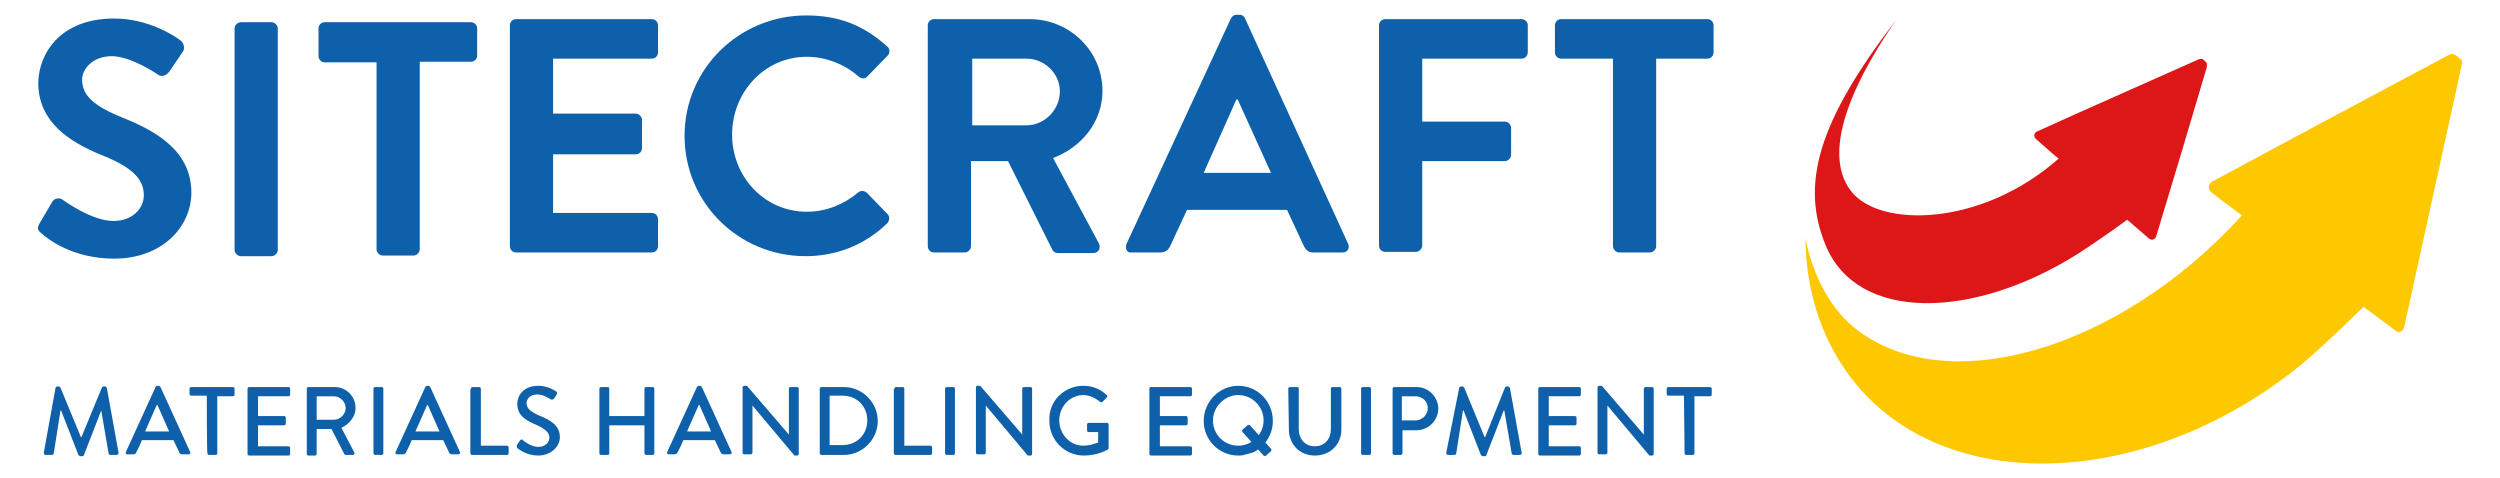 <svg xmlns="http://www.w3.org/2000/svg" xmlns:xlink="http://www.w3.org/1999/xlink" id="Layer_1" x="0px" y="0px" viewBox="0 0 405 77.5" style="enable-background:new 0 0 405 77.5;" xml:space="preserve">
<style type="text/css">
	.st0{clip-path:url(#SVGID_00000039827726411352171230000012294686055874619557_);fill:none;}
	.st1{clip-path:url(#SVGID_00000039827726411352171230000012294686055874619557_);}
	.st2{fill:#DD1718;}
	.st3{fill:#FEC800;}
	.st4{clip-path:url(#SVGID_00000039827726411352171230000012294686055874619557_);fill:#0E60AA;}
</style>
<g>
	<defs>
		<rect id="SVGID_1_" y="0.2" width="405" height="77.1"></rect>
	</defs>
	<clipPath id="SVGID_00000101085419334443022130000013639387892102925484_">
		<use xlink:href="#SVGID_1_" style="overflow:visible;"></use>
	</clipPath>
	
		<rect y="0.2" style="clip-path:url(#SVGID_00000101085419334443022130000013639387892102925484_);fill:none;" width="405" height="77.1"></rect>
	<g style="clip-path:url(#SVGID_00000101085419334443022130000013639387892102925484_);">
		<path class="st2" d="M357.3,10L357,9.7c-0.3-0.2-0.5-0.2-0.8-0.1l-20,8.9l-6.2,2.8c-0.5,0.2-0.6,0.8-0.2,1.2c0,0,0,0,0,0l2.5,2.2    c0,0,0,0,0,0l1.2,1c-12.6,11.1-29,11.2-33.6,5.3c-5.4-6.9,1.6-19.6,7.3-27.8c-12.7,16.5-15.5,26.6-11.5,36.4    c5.1,12.7,24.1,12.2,41.1,1.4c2.9-1.9,5.5-3.7,7.8-5.4l3.6,3.1c0.2,0.1,0.4,0.2,0.6,0.1l-2.9-2.5l0,0l2.9,2.5    c0.2-0.1,0.4-0.2,0.5-0.5l4.1-13.6l4.1-13.8C357.5,10.5,357.6,10.2,357.3,10"></path>
		<path class="st3" d="M398.4,9.4L397.9,9c-0.4-0.3-0.8-0.3-1.2-0.1l-22.3,11.9l-16,8.6c-0.7,0.4-0.8,1.3-0.1,1.8l1.8,1.4l3.1,2.3    l0,0c0,0-0.1,0.1-0.1,0.1C343.2,56.8,315,65,300.3,53c-4.3-3.5-7-9.6-7.8-14.5c0,9,2.9,17.5,8.4,24c15.3,18.1,47.6,16.5,72.1-3.6    c3.2-2.7,7-6.4,9.9-9.2l5.5,4.1c0.5,0,1-0.3,1.1-0.9l5.2-23.7l4.1-18.7C398.9,10.1,398.9,9.7,398.4,9.4"></path>
	</g>
	
		<rect y="0.2" style="clip-path:url(#SVGID_00000101085419334443022130000013639387892102925484_);fill:none;" width="405" height="77.1"></rect>
	<path style="clip-path:url(#SVGID_00000101085419334443022130000013639387892102925484_);fill:#0E60AA;" d="M6.4,36.2l2-3.4   c0.4-0.8,1.4-0.8,1.8-0.4c0.3,0.2,4.7,3.4,8.2,3.4c2.8,0,4.9-1.8,4.9-4.2c0-2.8-2.3-4.7-6.9-6.5c-5.1-2.1-10.2-5.3-10.2-11.7   C6.3,8.6,9.8,3,18.5,3c5.5,0,9.8,2.8,10.8,3.6C29.8,7,30,7.9,29.6,8.4l-2.1,3.1c-0.4,0.6-1.2,1.1-1.9,0.6c-0.4-0.3-4.5-3-7.5-3   c-3.1,0-4.8,2.1-4.8,3.8c0,2.6,2,4.3,6.4,6.1c5.3,2.1,11.3,5.3,11.3,12.2c0,5.6-4.8,10.7-12.5,10.7c-6.8,0-10.8-3.2-11.9-4.2   C6.2,37.3,5.9,37.1,6.4,36.2"></path>
	
		<rect y="0.2" style="clip-path:url(#SVGID_00000101085419334443022130000013639387892102925484_);fill:none;" width="405" height="77.1"></rect>
	<path style="clip-path:url(#SVGID_00000101085419334443022130000013639387892102925484_);fill:#0E60AA;" d="M38,4.6   c0-0.5,0.5-1,1-1h5c0.5,0,1,0.5,1,1v35.9c0,0.5-0.5,1-1,1h-5c-0.5,0-1-0.5-1-1V4.6z"></path>
	
		<rect y="0.2" style="clip-path:url(#SVGID_00000101085419334443022130000013639387892102925484_);fill:none;" width="405" height="77.1"></rect>
	<path style="clip-path:url(#SVGID_00000101085419334443022130000013639387892102925484_);fill:#0E60AA;" d="M60.9,10.1h-8.3   c-0.6,0-1-0.5-1-1V4.6c0-0.5,0.4-1,1-1h23.7c0.6,0,1,0.5,1,1V9c0,0.5-0.4,1-1,1H68v30.4c0,0.5-0.5,1-1,1h-5c-0.5,0-1-0.5-1-1V10.1z   "></path>
	
		<rect y="0.2" style="clip-path:url(#SVGID_00000101085419334443022130000013639387892102925484_);fill:none;" width="405" height="77.1"></rect>
	<path style="clip-path:url(#SVGID_00000101085419334443022130000013639387892102925484_);fill:#0E60AA;" d="M82.6,4.1   c0-0.5,0.4-1,1-1h22c0.6,0,1,0.5,1,1v4.4c0,0.5-0.4,1-1,1h-16v8.9H103c0.5,0,1,0.5,1,1V24c0,0.6-0.5,1-1,1H89.6v9.5h16   c0.6,0,1,0.5,1,1v4.4c0,0.5-0.4,1-1,1H83.6c-0.6,0-1-0.5-1-1V4.1z"></path>
	
		<rect y="0.2" style="clip-path:url(#SVGID_00000101085419334443022130000013639387892102925484_);fill:none;" width="405" height="77.1"></rect>
	<path style="clip-path:url(#SVGID_00000101085419334443022130000013639387892102925484_);fill:#0E60AA;" d="M130.6,2.5   c5.5,0,9.4,1.7,13.1,5c0.5,0.4,0.5,1.1,0.1,1.5l-3.3,3.4c-0.4,0.4-0.9,0.4-1.4,0c-2.3-2-5.3-3.2-8.4-3.2c-6.9,0-12.1,5.8-12.1,12.6   c0,6.8,5.2,12.5,12.1,12.5c3.2,0,6-1.2,8.3-3.1c0.4-0.4,1-0.3,1.4,0l3.4,3.5c0.4,0.4,0.3,1.1-0.1,1.5c-3.7,3.6-8.4,5.3-13.2,5.3   c-10.8,0-19.6-8.6-19.6-19.5S119.8,2.5,130.6,2.5"></path>
	
		<rect y="0.2" style="clip-path:url(#SVGID_00000101085419334443022130000013639387892102925484_);fill:none;" width="405" height="77.1"></rect>
	<path style="clip-path:url(#SVGID_00000101085419334443022130000013639387892102925484_);fill:#0E60AA;" d="M166.3,20.3   c2.9,0,5.4-2.5,5.4-5.5c0-2.9-2.5-5.3-5.4-5.3h-8.8v10.8L166.3,20.3L166.3,20.3z M150.3,4.1c0-0.5,0.4-1,1-1h15.5   c6.5,0,11.8,5.2,11.8,11.6c0,5-3.3,9.1-8,10.9l7.4,13.8c0.4,0.7,0,1.6-0.9,1.6h-5.7c-0.5,0-0.8-0.3-0.9-0.5l-7.2-14.4h-6v13.8   c0,0.5-0.5,1-1,1h-5c-0.6,0-1-0.5-1-1L150.3,4.1L150.3,4.1z"></path>
	
		<rect y="0.2" style="clip-path:url(#SVGID_00000101085419334443022130000013639387892102925484_);fill:none;" width="405" height="77.1"></rect>
	<path style="clip-path:url(#SVGID_00000101085419334443022130000013639387892102925484_);fill:#0E60AA;" d="M205.9,28l-5.4-11.9   h-0.2L195,28H205.9z M182.5,39.5l16.9-36.5c0.2-0.3,0.4-0.6,0.9-0.6h0.5c0.5,0,0.8,0.3,0.9,0.6l16.7,36.5c0.3,0.7-0.1,1.4-0.9,1.4   h-4.7c-0.8,0-1.2-0.3-1.6-1.1l-2.7-5.8h-16.2l-2.7,5.8c-0.2,0.5-0.7,1.1-1.6,1.1h-4.7C182.6,41,182.2,40.3,182.5,39.5"></path>
	
		<rect y="0.2" style="clip-path:url(#SVGID_00000101085419334443022130000013639387892102925484_);fill:none;" width="405" height="77.1"></rect>
	<path style="clip-path:url(#SVGID_00000101085419334443022130000013639387892102925484_);fill:#0E60AA;" d="M223.4,4.1   c0-0.5,0.4-1,1-1h22.1c0.6,0,1,0.5,1,1v4.4c0,0.5-0.4,1-1,1h-16.1v10.2h13.4c0.5,0,1,0.5,1,1v4.4c0,0.5-0.5,1-1,1h-13.4v13.7   c0,0.5-0.5,1-1,1h-5c-0.6,0-1-0.5-1-1L223.4,4.1L223.4,4.1z"></path>
	
		<rect y="0.2" style="clip-path:url(#SVGID_00000101085419334443022130000013639387892102925484_);fill:none;" width="405" height="77.1"></rect>
	<path style="clip-path:url(#SVGID_00000101085419334443022130000013639387892102925484_);fill:#0E60AA;" d="M261.2,9.5h-8.3   c-0.6,0-1-0.5-1-1V4.1c0-0.5,0.4-1,1-1h23.7c0.6,0,1,0.5,1,1v4.4c0,0.5-0.4,1-1,1h-8.3v30.4c0,0.5-0.5,1-1,1h-5c-0.5,0-1-0.5-1-1   V9.5z"></path>
	
		<rect y="0.2" style="clip-path:url(#SVGID_00000101085419334443022130000013639387892102925484_);fill:none;" width="405" height="77.1"></rect>
	<path style="clip-path:url(#SVGID_00000101085419334443022130000013639387892102925484_);fill:#0E60AA;" d="M9,62.8   c0-0.1,0.2-0.2,0.3-0.2h0.2c0.1,0,0.2,0.1,0.3,0.2l3.3,8h0.1l3.3-8c0-0.1,0.2-0.2,0.3-0.2h0.2c0.1,0,0.2,0.1,0.3,0.2l1.9,10.5   c0,0.2-0.1,0.4-0.3,0.4h-1c-0.1,0-0.3-0.1-0.3-0.2l-1.2-7h0l-2.8,7.2c0,0.1-0.1,0.2-0.3,0.2H13c-0.1,0-0.2-0.1-0.3-0.2l-2.8-7.2   H9.8l-1.1,7c0,0.1-0.2,0.2-0.3,0.2h-1c-0.2,0-0.3-0.1-0.3-0.4L9,62.8z"></path>
	
		<rect y="0.2" style="clip-path:url(#SVGID_00000101085419334443022130000013639387892102925484_);fill:none;" width="405" height="77.1"></rect>
	<path style="clip-path:url(#SVGID_00000101085419334443022130000013639387892102925484_);fill:#0E60AA;" d="M27.4,69.9l-1.9-4.3   h-0.1l-1.9,4.3H27.4z M20.4,73.2l4.8-10.5c0-0.1,0.2-0.2,0.3-0.2h0.2c0.1,0,0.2,0.1,0.3,0.2l4.8,10.5c0.1,0.2,0,0.4-0.3,0.4h-1   c-0.2,0-0.3-0.1-0.4-0.2l-1-2.1h-5.1c-0.3,0.7-0.6,1.4-1,2.1c0,0.1-0.2,0.2-0.4,0.2h-1C20.4,73.6,20.3,73.4,20.4,73.2"></path>
	
		<rect y="0.2" style="clip-path:url(#SVGID_00000101085419334443022130000013639387892102925484_);fill:none;" width="405" height="77.1"></rect>
	<path style="clip-path:url(#SVGID_00000101085419334443022130000013639387892102925484_);fill:#0E60AA;" d="M33.5,64.1H31   c-0.2,0-0.3-0.1-0.3-0.3V63c0-0.2,0.1-0.3,0.3-0.3h6.7c0.2,0,0.3,0.1,0.3,0.3v0.9c0,0.2-0.1,0.3-0.3,0.3h-2.5v9.2   c0,0.2-0.1,0.3-0.3,0.3h-1c-0.2,0-0.3-0.1-0.3-0.3C33.5,73.3,33.5,64.1,33.5,64.1z"></path>
	
		<rect y="0.2" style="clip-path:url(#SVGID_00000101085419334443022130000013639387892102925484_);fill:none;" width="405" height="77.1"></rect>
	<path style="clip-path:url(#SVGID_00000101085419334443022130000013639387892102925484_);fill:#0E60AA;" d="M40.1,63   c0-0.2,0.1-0.3,0.3-0.3h6.3c0.2,0,0.3,0.1,0.3,0.3v0.9c0,0.2-0.1,0.3-0.3,0.3h-4.9v3.2h4.2c0.2,0,0.3,0.1,0.3,0.3v0.9   c0,0.2-0.1,0.3-0.3,0.3h-4.2v3.4h4.9c0.2,0,0.3,0.1,0.3,0.3v0.9c0,0.2-0.1,0.3-0.3,0.3h-6.3c-0.2,0-0.3-0.1-0.3-0.3   C40.1,73.4,40.1,63,40.1,63z"></path>
	
		<rect y="0.2" style="clip-path:url(#SVGID_00000101085419334443022130000013639387892102925484_);fill:none;" width="405" height="77.1"></rect>
	<path style="clip-path:url(#SVGID_00000101085419334443022130000013639387892102925484_);fill:#0E60AA;" d="M54.1,68   c1,0,1.9-0.9,1.9-1.9c0-1-0.9-1.9-1.9-1.9h-2.8V68H54.1z M49.7,63c0-0.2,0.1-0.3,0.3-0.3h4.2c1.9,0,3.4,1.5,3.4,3.4   c0,1.4-1,2.6-2.3,3.2l2.1,4c0.1,0.2,0,0.4-0.3,0.4H56c-0.1,0-0.2-0.1-0.2-0.1l-2.1-4.1h-2.4v4c0,0.2-0.1,0.3-0.3,0.3h-1   c-0.2,0-0.3-0.1-0.3-0.3L49.7,63L49.7,63z"></path>
	
		<rect y="0.2" style="clip-path:url(#SVGID_00000101085419334443022130000013639387892102925484_);fill:none;" width="405" height="77.1"></rect>
	<path style="clip-path:url(#SVGID_00000101085419334443022130000013639387892102925484_);fill:#0E60AA;" d="M60.5,63   c0-0.2,0.1-0.3,0.3-0.3h1c0.2,0,0.3,0.1,0.3,0.3v10.4c0,0.2-0.1,0.3-0.3,0.3h-1c-0.2,0-0.3-0.1-0.3-0.3V63z"></path>
	
		<rect y="0.2" style="clip-path:url(#SVGID_00000101085419334443022130000013639387892102925484_);fill:none;" width="405" height="77.1"></rect>
	<path style="clip-path:url(#SVGID_00000101085419334443022130000013639387892102925484_);fill:#0E60AA;" d="M71.2,69.9l-1.9-4.3   h-0.1l-1.9,4.3H71.2z M64.1,73.2l4.8-10.5c0.1-0.1,0.2-0.2,0.3-0.2h0.2c0.1,0,0.2,0.1,0.3,0.2l4.8,10.5c0.1,0.2,0,0.4-0.3,0.4h-1   c-0.2,0-0.3-0.1-0.4-0.2l-1-2.1h-5.1c-0.3,0.7-0.6,1.4-1,2.1c-0.1,0.1-0.2,0.2-0.4,0.2h-1C64.1,73.6,64,73.4,64.1,73.2"></path>
	
		<rect y="0.2" style="clip-path:url(#SVGID_00000101085419334443022130000013639387892102925484_);fill:none;" width="405" height="77.1"></rect>
	<path style="clip-path:url(#SVGID_00000101085419334443022130000013639387892102925484_);fill:#0E60AA;" d="M76.3,63   c0-0.2,0.1-0.3,0.3-0.3h1c0.2,0,0.3,0.1,0.3,0.3v9.2h4.2c0.2,0,0.3,0.1,0.3,0.3v0.9c0,0.2-0.1,0.3-0.3,0.3h-5.6   c-0.2,0-0.3-0.1-0.3-0.3V63z"></path>
	
		<rect y="0.2" style="clip-path:url(#SVGID_00000101085419334443022130000013639387892102925484_);fill:none;" width="405" height="77.1"></rect>
	<path style="clip-path:url(#SVGID_00000101085419334443022130000013639387892102925484_);fill:#0E60AA;" d="M83.8,72   c0.1-0.2,0.3-0.4,0.4-0.6c0.1-0.2,0.4-0.3,0.5-0.1c0.1,0.1,1.3,1.1,2.5,1.1c1.1,0,1.8-0.7,1.8-1.5c0-0.9-0.8-1.5-2.4-2.2   c-1.6-0.7-2.8-1.5-2.8-3.3c0-1.2,0.9-2.9,3.4-2.9c1.6,0,2.7,0.8,2.9,0.9c0.1,0.1,0.2,0.3,0.1,0.5c-0.1,0.2-0.3,0.4-0.4,0.6   c-0.1,0.2-0.3,0.3-0.6,0.2c-0.1-0.1-1.2-0.8-2.1-0.8c-1.3,0-1.8,0.8-1.8,1.4c0,0.9,0.7,1.4,2,2c1.8,0.7,3.4,1.6,3.4,3.5   c0,1.6-1.5,3-3.5,3c-1.9,0-3.1-1-3.4-1.2C83.8,72.4,83.6,72.3,83.8,72"></path>
	
		<rect y="0.2" style="clip-path:url(#SVGID_00000101085419334443022130000013639387892102925484_);fill:none;" width="405" height="77.1"></rect>
	<path style="clip-path:url(#SVGID_00000101085419334443022130000013639387892102925484_);fill:#0E60AA;" d="M97.1,63   c0-0.2,0.1-0.3,0.3-0.3h1c0.2,0,0.3,0.1,0.3,0.3v4.4h5.7V63c0-0.2,0.1-0.3,0.3-0.3h1c0.2,0,0.3,0.1,0.3,0.3v10.4   c0,0.2-0.1,0.3-0.3,0.3h-1c-0.2,0-0.3-0.1-0.3-0.3v-4.5h-5.7v4.5c0,0.2-0.1,0.3-0.3,0.3h-1c-0.2,0-0.3-0.1-0.3-0.3V63z"></path>
	
		<rect y="0.2" style="clip-path:url(#SVGID_00000101085419334443022130000013639387892102925484_);fill:none;" width="405" height="77.1"></rect>
	<path style="clip-path:url(#SVGID_00000101085419334443022130000013639387892102925484_);fill:#0E60AA;" d="M115.2,69.9l-1.9-4.3   h-0.1l-1.9,4.3H115.2z M108.1,73.2l4.8-10.5c0.1-0.1,0.2-0.2,0.3-0.2h0.2c0.1,0,0.2,0.1,0.3,0.2l4.8,10.5c0.1,0.2,0,0.4-0.3,0.4h-1   c-0.2,0-0.3-0.1-0.4-0.2l-1-2.1h-5.1c-0.3,0.7-0.6,1.4-1,2.1c-0.1,0.1-0.2,0.2-0.4,0.2h-1C108.1,73.6,108,73.4,108.1,73.2"></path>
	
		<rect y="0.2" style="clip-path:url(#SVGID_00000101085419334443022130000013639387892102925484_);fill:none;" width="405" height="77.1"></rect>
	<path style="clip-path:url(#SVGID_00000101085419334443022130000013639387892102925484_);fill:#0E60AA;" d="M120.3,62.8   c0-0.2,0.1-0.3,0.3-0.3h0.4l6.8,7.9h0V63c0-0.2,0.1-0.3,0.3-0.3h1c0.2,0,0.3,0.1,0.3,0.3v10.5c0,0.2-0.1,0.3-0.3,0.3h-0.4l-6.8-8.1   h0v7.6c0,0.2-0.1,0.3-0.3,0.3h-1c-0.2,0-0.3-0.1-0.3-0.3L120.3,62.8L120.3,62.8z"></path>
	
		<rect y="0.2" style="clip-path:url(#SVGID_00000101085419334443022130000013639387892102925484_);fill:none;" width="405" height="77.1"></rect>
	<path style="clip-path:url(#SVGID_00000101085419334443022130000013639387892102925484_);fill:#0E60AA;" d="M136.5,72.1   c2.3,0,4-1.7,4-4c0-2.3-1.7-4-4-4h-2.1v8H136.5z M132.8,63c0-0.2,0.1-0.3,0.3-0.3h3.6c3,0,5.5,2.5,5.5,5.5c0,3-2.5,5.5-5.5,5.5   h-3.6c-0.2,0-0.3-0.1-0.3-0.3V63z"></path>
	
		<rect y="0.2" style="clip-path:url(#SVGID_00000101085419334443022130000013639387892102925484_);fill:none;" width="405" height="77.1"></rect>
	<path style="clip-path:url(#SVGID_00000101085419334443022130000013639387892102925484_);fill:#0E60AA;" d="M144.9,63   c0-0.2,0.1-0.3,0.3-0.3h1c0.2,0,0.3,0.1,0.3,0.3v9.2h4.2c0.2,0,0.3,0.1,0.3,0.3v0.9c0,0.2-0.1,0.3-0.3,0.3h-5.6   c-0.2,0-0.3-0.1-0.3-0.3V63z"></path>
	
		<rect y="0.2" style="clip-path:url(#SVGID_00000101085419334443022130000013639387892102925484_);fill:none;" width="405" height="77.1"></rect>
	<path style="clip-path:url(#SVGID_00000101085419334443022130000013639387892102925484_);fill:#0E60AA;" d="M153.1,63   c0-0.2,0.1-0.3,0.3-0.3h1c0.2,0,0.3,0.1,0.3,0.3v10.4c0,0.2-0.1,0.3-0.3,0.3h-1c-0.2,0-0.3-0.1-0.3-0.3V63z"></path>
	
		<rect y="0.2" style="clip-path:url(#SVGID_00000101085419334443022130000013639387892102925484_);fill:none;" width="405" height="77.1"></rect>
	<path style="clip-path:url(#SVGID_00000101085419334443022130000013639387892102925484_);fill:#0E60AA;" d="M158.1,62.8   c0-0.2,0.1-0.3,0.3-0.3h0.4l6.8,7.9h0V63c0-0.2,0.1-0.3,0.3-0.3h1c0.2,0,0.3,0.1,0.3,0.3v10.5c0,0.2-0.1,0.3-0.3,0.3h-0.4l-6.8-8.1   h0v7.6c0,0.2-0.1,0.3-0.3,0.3h-1c-0.2,0-0.3-0.1-0.3-0.3V62.8z"></path>
	
		<rect y="0.2" style="clip-path:url(#SVGID_00000101085419334443022130000013639387892102925484_);fill:none;" width="405" height="77.1"></rect>
	<path style="clip-path:url(#SVGID_00000101085419334443022130000013639387892102925484_);fill:#0E60AA;" d="M175.5,62.5   c1.5,0,2.7,0.5,3.8,1.5c0.1,0.1,0.1,0.3,0,0.4c-0.2,0.2-0.5,0.5-0.7,0.7c-0.1,0.1-0.2,0.1-0.4,0c-0.7-0.6-1.7-1.1-2.7-1.1   c-2.2,0-3.9,1.9-3.9,4.1c0,2.2,1.7,4.1,3.9,4.1c1.3,0,2.2-0.5,2.4-0.5v-1.7h-1.5c-0.2,0-0.3-0.1-0.3-0.3v-0.9   c0-0.2,0.1-0.3,0.3-0.3h2.9c0.2,0,0.3,0.1,0.3,0.3c0,1.2,0,2.5,0,3.8c0,0.1-0.1,0.2-0.1,0.2c0,0-1.6,1-3.9,1   c-3.1,0-5.6-2.5-5.6-5.6C169.8,65,172.4,62.5,175.5,62.5"></path>
	
		<rect y="0.2" style="clip-path:url(#SVGID_00000101085419334443022130000013639387892102925484_);fill:none;" width="405" height="77.1"></rect>
	<path style="clip-path:url(#SVGID_00000101085419334443022130000013639387892102925484_);fill:#0E60AA;" d="M186.2,63   c0-0.2,0.1-0.3,0.3-0.3h6.3c0.2,0,0.3,0.1,0.3,0.3v0.9c0,0.2-0.1,0.3-0.3,0.3h-4.9v3.2h4.2c0.2,0,0.3,0.1,0.3,0.3v0.9   c0,0.2-0.1,0.3-0.3,0.3h-4.2v3.4h4.9c0.2,0,0.3,0.1,0.3,0.3v0.9c0,0.2-0.1,0.3-0.3,0.3h-6.3c-0.2,0-0.3-0.1-0.3-0.3V63z"></path>
	
		<rect y="0.2" style="clip-path:url(#SVGID_00000101085419334443022130000013639387892102925484_);fill:none;" width="405" height="77.1"></rect>
	<path style="clip-path:url(#SVGID_00000101085419334443022130000013639387892102925484_);fill:#0E60AA;" d="M200.6,72.2   c2.2,0,4.1-1.8,4.1-4.1c0-2.2-1.8-4.1-4.1-4.1c-2.2,0-4.1,1.9-4.1,4.1C196.5,70.4,198.3,72.2,200.6,72.2 M201.5,73.7   c-0.3,0.1-0.6,0.1-0.9,0.1c-3.1,0-5.6-2.5-5.6-5.6c0-3.1,2.5-5.7,5.6-5.7c3.1,0,5.6,2.5,5.6,5.7c0,2.2-1.3,4.2-3.2,5.1"></path>
	
		<rect y="0.2" style="clip-path:url(#SVGID_00000101085419334443022130000013639387892102925484_);fill:none;" width="405" height="77.1"></rect>
	<path style="clip-path:url(#SVGID_00000101085419334443022130000013639387892102925484_);fill:#0E60AA;" d="M208.7,63   c0-0.2,0.1-0.3,0.3-0.3h1.1c0.2,0,0.3,0.1,0.3,0.3v6.5c0,1.6,1,2.8,2.6,2.8c1.6,0,2.6-1.2,2.6-2.8V63c0-0.2,0.1-0.3,0.3-0.3h1.1   c0.2,0,0.3,0.1,0.3,0.3v6.6c0,2.4-1.8,4.2-4.3,4.2c-2.5,0-4.2-1.9-4.2-4.2L208.7,63L208.7,63z"></path>
	
		<rect y="0.2" style="clip-path:url(#SVGID_00000101085419334443022130000013639387892102925484_);fill:none;" width="405" height="77.1"></rect>
	<path style="clip-path:url(#SVGID_00000101085419334443022130000013639387892102925484_);fill:#0E60AA;" d="M220.5,63   c0-0.2,0.1-0.3,0.3-0.3h1c0.2,0,0.3,0.1,0.3,0.3v10.4c0,0.2-0.1,0.3-0.3,0.3h-1c-0.2,0-0.3-0.1-0.3-0.3V63z"></path>
	
		<rect y="0.2" style="clip-path:url(#SVGID_00000101085419334443022130000013639387892102925484_);fill:none;" width="405" height="77.1"></rect>
	<path style="clip-path:url(#SVGID_00000101085419334443022130000013639387892102925484_);fill:#0E60AA;" d="M201.3,70   c-0.1-0.1-0.1-0.3,0-0.4l0.8-0.7c0.1-0.1,0.3-0.1,0.4,0l3.4,3.8c0.1,0.1,0.1,0.3,0,0.4l-0.8,0.7c-0.1,0.1-0.3,0.1-0.4,0L201.3,70z"></path>
	
		<rect y="0.2" style="clip-path:url(#SVGID_00000101085419334443022130000013639387892102925484_);fill:none;" width="405" height="77.1"></rect>
	<path style="clip-path:url(#SVGID_00000101085419334443022130000013639387892102925484_);fill:#0E60AA;" d="M229.3,68.1   c1.1,0,2-0.9,2-2c0-1.1-0.9-1.9-2-1.9h-2.2v3.9H229.3z M225.6,63c0-0.2,0.1-0.3,0.3-0.3h3.6c1.9,0,3.5,1.6,3.5,3.5   c0,1.9-1.6,3.5-3.5,3.5h-2.3v3.7c0,0.2-0.1,0.3-0.3,0.3h-1c-0.2,0-0.3-0.1-0.3-0.3L225.6,63L225.6,63z"></path>
	
		<rect y="0.2" style="clip-path:url(#SVGID_00000101085419334443022130000013639387892102925484_);fill:none;" width="405" height="77.1"></rect>
	<path style="clip-path:url(#SVGID_00000101085419334443022130000013639387892102925484_);fill:#0E60AA;" d="M236.4,62.8   c0-0.1,0.2-0.2,0.3-0.2h0.2c0.1,0,0.2,0.1,0.3,0.2l3.3,8h0.1l3.2-8c0-0.1,0.2-0.2,0.3-0.2h0.2c0.1,0,0.2,0.1,0.3,0.2l1.9,10.5   c0.1,0.2-0.1,0.4-0.3,0.4h-1c-0.1,0-0.3-0.1-0.3-0.2l-1.2-7h-0.1l-2.8,7.2c0,0.1-0.1,0.2-0.3,0.2h-0.3c-0.1,0-0.2-0.1-0.3-0.2   l-2.8-7.2h-0.1l-1.1,7c0,0.1-0.2,0.2-0.3,0.2h-1c-0.2,0-0.3-0.1-0.3-0.4L236.4,62.8z"></path>
	
		<rect y="0.2" style="clip-path:url(#SVGID_00000101085419334443022130000013639387892102925484_);fill:none;" width="405" height="77.1"></rect>
	<path style="clip-path:url(#SVGID_00000101085419334443022130000013639387892102925484_);fill:#0E60AA;" d="M249.2,63   c0-0.2,0.1-0.3,0.3-0.3h6.3c0.2,0,0.3,0.1,0.3,0.3v0.9c0,0.2-0.1,0.3-0.3,0.3h-4.9v3.2h4.2c0.2,0,0.3,0.1,0.3,0.3v0.9   c0,0.2-0.1,0.3-0.3,0.3h-4.2v3.4h4.9c0.2,0,0.3,0.1,0.3,0.3v0.9c0,0.2-0.1,0.3-0.3,0.3h-6.3c-0.2,0-0.3-0.1-0.3-0.3L249.2,63   L249.2,63z"></path>
	
		<rect y="0.2" style="clip-path:url(#SVGID_00000101085419334443022130000013639387892102925484_);fill:none;" width="405" height="77.1"></rect>
	<path style="clip-path:url(#SVGID_00000101085419334443022130000013639387892102925484_);fill:#0E60AA;" d="M258.8,62.8   c0-0.2,0.1-0.3,0.3-0.3h0.4l6.8,7.9h0V63c0-0.2,0.1-0.3,0.3-0.3h1c0.2,0,0.3,0.1,0.3,0.3v10.5c0,0.2-0.1,0.3-0.3,0.3h-0.4l-6.8-8.1   h0v7.6c0,0.2-0.1,0.3-0.3,0.3h-1c-0.2,0-0.3-0.1-0.3-0.3L258.8,62.8L258.8,62.8z"></path>
	<path style="clip-path:url(#SVGID_00000101085419334443022130000013639387892102925484_);fill:#0E60AA;" d="M272.8,64.1h-2.5   c-0.2,0-0.3-0.1-0.3-0.3V63c0-0.2,0.1-0.3,0.3-0.3h6.7c0.2,0,0.3,0.1,0.3,0.3v0.9c0,0.2-0.1,0.3-0.3,0.3h-2.5v9.2   c0,0.2-0.1,0.3-0.3,0.3h-1c-0.2,0-0.3-0.1-0.3-0.3L272.8,64.1L272.8,64.1z"></path>
</g>
</svg>